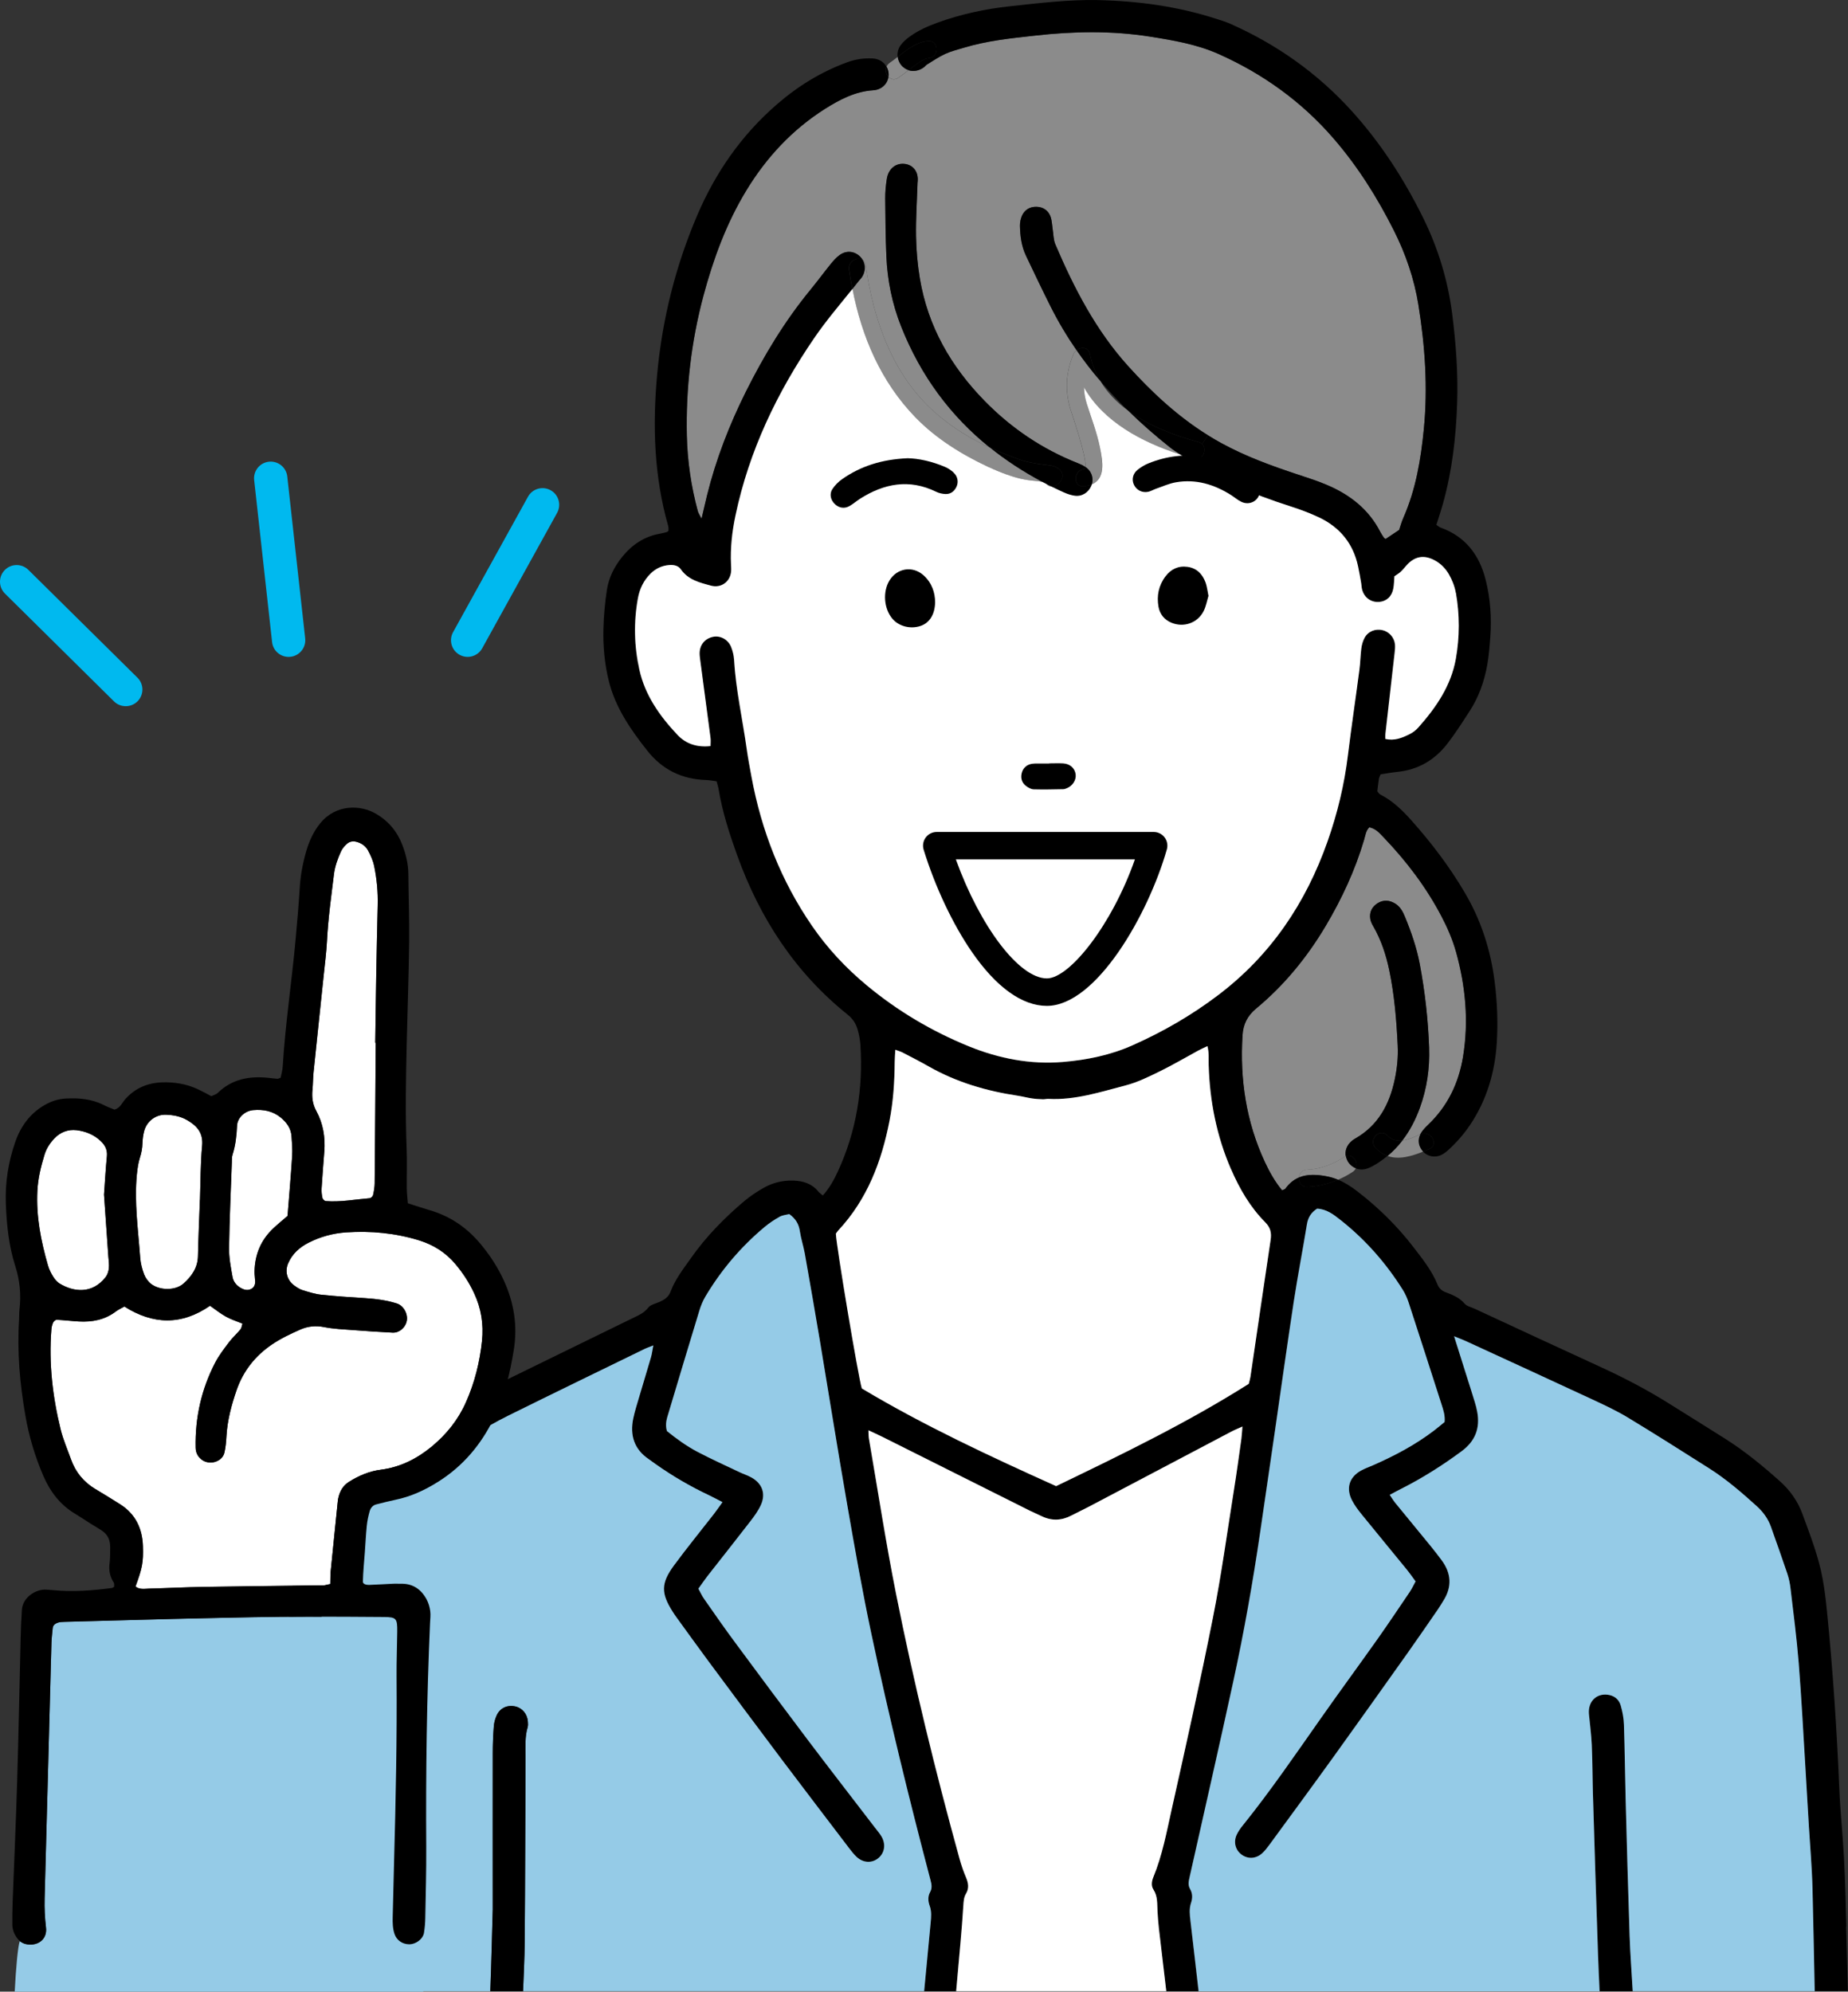 <?xml version="1.0" encoding="UTF-8"?><svg id="_レイヤー_2" xmlns="http://www.w3.org/2000/svg" viewBox="0 0 511.43 551.02"><rect x="0" y="0" width="511.43" height="551.02" fill="#333333" stroke="none"/><defs><style>.cls-1{fill:#00b9ef;}.cls-2{fill:#fff;}.cls-3{fill:#8b8b8b;}.cls-4{fill:#95cbe7;}</style></defs><g id="_レイヤー_2-2"><path class="cls-3" d="m402.96,263.35c2.64,9.51,3.55,19.2,1.94,29.01-1.2,7.28-4.23,13.62-9.61,18.77-.75.71-1.5,1.47-2.03,2.35-.08.12-.14.24-.2.36-1.55.66-3.3,1.5-4.97,1.71,2.09-2.7,3.68-5.77,4.88-9.1,1.92-5.31,2.74-10.83,2.54-16.49-.28-7.82-1.15-15.58-2.6-23.26-.85-4.48-2.34-8.8-4.08-13.02-.6-1.46-1.32-2.84-2.74-3.7-1.58-.97-3.2-1.08-4.8-.11-1.58.97-2.34,2.45-2.08,4.3.1.74.47,1.48.86,2.15,2.17,3.76,3.5,7.84,4.39,12.05,1.44,6.9,2.01,13.91,2.35,20.93.15,3.14-.16,6.26-.81,9.32-1.44,6.89-4.54,12.72-10.9,16.36-.34.19-.68.41-.97.66-1.39,1.16-1.98,2.71-1.69,4.24-.17.06-.33.14-.5.26-3,1.98-6.6,3.37-10.2,3.48-1.41.05-2.18,1.07-2.28,2.17-1.39.59-2.66,1.58-3.76,3.11-.12.16-.42.21-.89.44-1.95-2.37-3.48-5.05-4.79-7.88-5.16-11.12-6.92-22.85-6.16-35.03.18-3.01,1.34-5.37,3.73-7.36,7.8-6.46,14.12-14.19,19.29-22.89,4.48-7.54,8.14-15.43,10.63-23.85.35-1.19.48-2.52,1.45-3.44,1.84.41,2.85,1.64,3.91,2.75,6.34,6.61,11.86,13.87,16.1,21.99,1.62,3.1,3.04,6.38,3.97,9.74Z"/><path class="cls-3" d="m392.55,84.4c1.83,11.36,2.62,22.75,1.5,34.26-.83,8.46-2.22,16.78-5.68,24.62-.47,1.06-.77,2.19-1.16,3.34-1.25.84-2.53,1.68-3.74,2.5-.26-.18-.4-.23-.46-.33-.36-.54-.73-1.07-1.03-1.65-3.19-6.22-8.35-10.23-14.63-12.92-2.62-1.13-5.36-2-8.08-2.9-7.3-2.41-14.5-5.02-21.28-8.73-1.26-.69-2.51-1.42-3.72-2.18-8.34-5.2-15.48-11.84-22.06-19.11-8.93-9.89-14.98-21.57-20.16-33.72-.54-1.26-.5-2.78-.73-4.18-.18-1.15-.2-2.37-.58-3.44-.64-1.75-2.07-2.7-3.91-2.74-1.83-.04-3.3.83-4.04,2.56-.34.81-.53,1.75-.52,2.63.05,2.88.42,5.73,1.68,8.37,2.24,4.69,4.47,9.4,6.81,14.05,2.13,4.24,4.53,8.25,7.17,12.06-.38.29-.69.66-.87,1.1-2.07,5.11-2.39,9.79-.87,15.08.38,1.3,4.59,13.32,4.19,16.15-.63-.43-1.34-.76-2.04-1.04-9.83-3.88-18.4-9.65-25.79-17.19-9.36-9.55-15.76-20.66-17.97-33.95-.65-3.83-.99-7.75-1.05-11.64-.09-4.94.26-9.88.41-14.82.42-2.95-1.2-5.04-3.75-5.23-2.39-.18-4.32,1.43-4.75,4.17-.28,1.79-.46,3.63-.44,5.44.04,5.34.09,10.68.32,16.01.29,6.68,1.63,13.2,4.09,19.4,5.47,13.77,13.77,24.81,24.5,33.45-5.31-2.44-10.18-5.41-14.86-9.45-11.96-10.37-17.36-25.8-19.47-41.07-.1-.7-.43-1.17-.85-1.43-.17-.31-.4-.61-.67-.87-1.6-1.56-3.83-1.79-5.7-.4-.93.67-1.73,1.59-2.46,2.49-1.88,2.33-3.66,4.74-5.56,7.06-7.14,8.7-12.92,18.27-17.94,28.33-4.54,9.12-8.21,18.57-10.67,28.47-.49,1.99-.94,3.99-1.55,6.57-.52-1.04-.89-1.54-1.04-2.11-1.84-6.82-2.87-13.79-3.03-20.83-.29-13.09,1.19-26,4.57-38.67,2.74-10.23,6.36-20.12,11.89-29.21,5.56-9.15,12.71-16.83,21.78-22.58,4.07-2.56,8.33-4.81,13.34-5.14,2.32-.15,3.93-1.74,4.21-3.73.66.7,1.68.99,2.73.27.96-.66,1.88-1.38,2.8-2.08,1.36.44,2.93.17,4.26-.8.31-.23.54-.58.87-.78,1.66-1.01,3.27-2.12,5.03-2.93,1.64-.75,3.44-1.2,5.19-1.72,6.39-1.93,13-2.61,19.6-3.34,10.67-1.2,21.3-1.4,31.94.28,6.45,1.02,12.9,2.13,18.88,4.78,12.29,5.47,23.02,13.16,31.87,23.39,6.7,7.74,12.09,16.31,16.67,25.41,3.3,6.55,5.66,13.43,6.83,20.69Z"/><path d="m510.98,533.04c-.16-6.38-.34-12.77-.67-19.13-.33-6.38-1.03-12.73-1.29-19.1-.69-16.41-1.78-32.77-3.42-49.11-.3-2.98-.65-5.97-1.19-8.91-1.13-6.17-3.42-12-5.57-17.87-1.32-3.63-3.48-6.66-6.37-9.22-4.67-4.16-9.5-8.13-14.79-11.5-5.16-3.29-10.38-6.49-15.56-9.75-6.07-3.83-12.41-7.14-18.92-10.14-11.72-5.37-23.41-10.81-35.1-16.23-.95-.44-2.14-.67-2.76-1.4-1.44-1.68-3.3-2.43-5.25-3.16-.98-.36-1.8-1.01-2.23-2.06-1.57-3.92-4.21-7.18-6.74-10.48-4.47-5.81-9.68-10.91-15.48-15.38-1.66-1.28-3.42-2.42-5.32-3.22-2.73,1.18-5.66,1.88-8.57,1.97-1.65.05-2.41-1.31-2.28-2.58-1.39.59-2.66,1.58-3.76,3.11-.12.16-.42.21-.89.44-1.95-2.37-3.48-5.05-4.79-7.88-5.16-11.12-6.92-22.85-6.16-35.03.18-3.01,1.34-5.37,3.73-7.36,7.8-6.46,14.12-14.19,19.29-22.89,4.48-7.54,8.14-15.43,10.63-23.85.35-1.19.48-2.52,1.45-3.44,1.84.41,2.85,1.64,3.91,2.75,6.34,6.61,11.86,13.87,16.1,21.99,1.62,3.1,3.04,6.38,3.97,9.74,2.64,9.51,3.55,19.2,1.94,29.01-1.2,7.28-4.23,13.62-9.61,18.77-.75.71-1.5,1.47-2.03,2.35-.08.12-.14.24-.2.36.04-.02.07-.03.1-.05,2.78-1.19,5.21,2.91,2.4,4.1-.57.25-1.15.48-1.73.72,1.22,1.31,3.2,1.75,4.91.99.7-.31,1.35-.79,1.93-1.3,2.33-2.1,4.39-4.43,6.16-7.04,4.63-6.9,6.89-14.55,7.41-22.76.36-5.73.11-11.44-.62-17.15-1.12-8.65-3.75-16.75-8.16-24.26-4.23-7.23-9.26-13.85-14.82-20.09-2.54-2.84-5.22-5.46-8.66-7.2-.31-.16-.51-.55-.8-.87.14-1.17.26-2.34.44-3.49.06-.37.28-.71.47-1.21,1.49-.22,3.01-.51,4.55-.67,5.79-.56,10.41-3.27,13.91-7.79,2.23-2.88,4.19-5.97,6.17-9.02,2.52-3.87,4.04-8.17,4.86-12.68.47-2.56.66-5.17.86-7.76.4-5.37.03-10.72-1.28-15.91-1.71-6.81-5.58-11.97-12.46-14.43-.35-.12-.64-.4-1.18-.76.61-1.94,1.27-3.88,1.82-5.85,2.54-9.09,3.61-18.39,3.93-27.79.28-8.23-.32-16.39-1.35-24.55-1.19-9.41-3.9-18.33-8.08-26.79-5.28-10.68-11.69-20.62-19.71-29.48-9.49-10.49-20.79-18.48-33.71-24.2-1.19-.52-2.44-.9-3.68-1.3C326,1.77,314.93.25,303.68.02c-8.09-.16-16.12.85-24.15,1.71-6.88.74-13.62,2.19-20.14,4.56-2.71.99-5.32,2.16-7.66,3.86-.92.67-1.85,1.47-2.51,2.4-.69.98-.94,2.13-.8,3.2,2.56-2,5.26-4.18,8.49-4.38,3.06-.18,3.04,4.57,0,4.75-1.4.09-3.23,1.64-4.4,2.48-.37.27-.73.54-1.1.82,1.36.44,2.93.17,4.26-.8.31-.23.54-.58.87-.78,1.66-1.01,3.27-2.12,5.03-2.93,1.64-.75,3.44-1.2,5.19-1.72,6.39-1.93,13-2.61,19.6-3.34,10.67-1.2,21.3-1.4,31.94.28,6.45,1.02,12.9,2.13,18.88,4.78,12.29,5.47,23.02,13.16,31.87,23.39,6.7,7.74,12.09,16.31,16.67,25.41,3.3,6.55,5.66,13.43,6.83,20.69,1.83,11.36,2.62,22.75,1.5,34.26-.83,8.46-2.22,16.78-5.68,24.62-.47,1.06-.77,2.19-1.16,3.34-1.25.84-2.53,1.68-3.74,2.5-.26-.18-.4-.23-.46-.33-.36-.54-.73-1.07-1.03-1.65-3.19-6.22-8.35-10.23-14.63-12.92-2.62-1.13-5.36-2-8.08-2.9-7.3-2.41-14.5-5.02-21.28-8.73-1.26-.69-2.51-1.42-3.72-2.18l-1.58,2.47c1.5,1.46.21,4.67-2.31,4-1.27-.34-2.56-.72-3.84-1.14.5.33,1.01.66,1.5.99,8.95,6,18.78,10.08,28.99,13.35,2.72.87,5.42,1.87,8,3.09,5.76,2.74,9.45,7.23,10.79,13.53.33,1.53.59,3.07.86,4.61.11.65.11,1.31.29,1.93.65,2.19,2.52,3.49,4.7,3.31,2.03-.16,3.52-1.52,3.91-3.72.21-1.12.21-2.28.3-3.37.66-.46,1.24-.78,1.7-1.22.57-.52,1.06-1.14,1.58-1.73,2.63-3.03,5.62-3,8.71-.96,1.25.83,2.36,2.09,3.12,3.4.88,1.55,1.58,3.33,1.88,5.08,1.06,6.07,1.06,12.2-.02,18.27-1.33,7.44-5.44,13.43-10.35,18.95-.67.76-1.55,1.44-2.46,1.89-2.06,1.03-4.21,1.91-6.69,1.3,0-.62-.04-1,.01-1.37.85-7.5,1.71-15.01,2.56-22.52.08-.77.16-1.57.08-2.33-.21-1.88-1.63-3.43-3.4-3.86-1.99-.48-4.04.3-5.01,2.13-.48.89-.77,1.94-.9,2.95-.26,1.93-.27,3.89-.52,5.83-1.04,7.88-2.21,15.73-3.18,23.62-1,8.18-2.91,16.13-5.64,23.89-6.03,17.13-15.77,31.59-30.39,42.63-7.32,5.53-15.19,10.07-23.54,13.78-6.13,2.74-12.66,4.07-19.29,4.63-8.98.75-17.7-.94-25.98-4.3-10.31-4.19-19.83-9.82-28.41-16.97-5.74-4.78-10.79-10.17-15.03-16.34-8.63-12.54-14.02-26.39-16.79-41.31-.48-2.56-.96-5.12-1.32-7.69-1.15-8.25-3.01-16.4-3.5-24.74-.07-1.15-.37-2.33-.79-3.41-.83-2.12-2.96-3.27-5-2.87-2.19.44-3.65,2.11-3.74,4.38-.02.65.07,1.3.15,1.95.96,7.23,1.93,14.45,2.87,21.68.09.71,0,1.45,0,2.22-3.73.4-6.78-.59-9.14-3.09-4.87-5.17-8.96-10.92-10.54-17.98-1.45-6.55-1.62-13.18-.42-19.81.47-2.62,1.59-4.94,3.51-6.84,1.45-1.42,3.19-2.22,5.23-2.37,1.23-.09,2.43.15,3.15,1.2,2.04,2.93,5.22,3.69,8.37,4.52,2.61.69,5.05-.9,5.49-3.55.12-.76.06-1.57.02-2.34-.21-4.59.3-9.12,1.25-13.58,3.75-17.86,11.5-33.99,21.72-48.95,3.25-4.77,7.01-9.18,10.64-13.68-.35-1.79-.66-3.59-.9-5.4-.32-2.3,2.3-3.59,3.72-2.69-.17-.31-.4-.61-.67-.87-1.6-1.56-3.83-1.79-5.7-.4-.93.67-1.73,1.59-2.46,2.49-1.88,2.33-3.66,4.74-5.56,7.06-7.14,8.7-12.92,18.27-17.94,28.33-4.54,9.12-8.21,18.57-10.67,28.47-.49,1.99-.94,3.99-1.55,6.57-.52-1.04-.89-1.54-1.04-2.11-1.84-6.82-2.87-13.79-3.03-20.83-.29-13.09,1.19-26,4.57-38.67,2.74-10.23,6.36-20.12,11.89-29.21,5.56-9.15,12.71-16.83,21.78-22.58,4.07-2.56,8.33-4.81,13.34-5.14,2.32-.15,3.93-1.74,4.21-3.73-.66-.7-.96-1.84-.54-2.79-.66-1.18-1.89-2.18-3.87-2.28-2.37-.12-4.66.21-6.91,1.03-7.31,2.67-13.8,6.67-19.66,11.78-9.71,8.45-16.85,18.74-21.9,30.53-6.04,14.13-9.71,28.82-11.12,44.13-1.29,14.13-.86,28.1,3.05,41.84.13.47.07.99.09,1.39-.25.19-.33.3-.45.33-.63.16-1.25.34-1.89.45-4.32.75-7.71,3.02-10.43,6.37-2.18,2.67-3.73,5.72-4.26,9.11-.56,3.59-.88,7.24-.98,10.87-.12,4.83.32,9.62,1.48,14.34,1.82,7.42,6.04,13.5,10.67,19.35,4.11,5.21,9.55,7.91,16.21,8.11,1,.03,1.99.24,2.96.36.23.86.45,1.48.55,2.12,1.04,6.33,3.01,12.4,5.17,18.4,6.27,17.38,16.02,32.39,30.56,44.04,1.42,1.13,2.28,2.48,2.75,4.1.4,1.36.67,2.79.77,4.21.79,12.18-1.09,23.89-6.21,35.02-1.08,2.35-2.33,4.63-4.18,6.7-.5-.43-.94-.71-1.25-1.09-1.79-2.2-4.18-2.94-6.91-3.03-2.95-.1-5.72.58-8.25,2.02-1.91,1.09-3.78,2.33-5.45,3.75-5.48,4.65-10.5,9.77-14.64,15.67-2.1,2.97-4.37,5.86-5.66,9.32-.56,1.49-1.71,2.21-3.06,2.81-1.06.47-2.44.74-3.08,1.56-1.21,1.57-2.87,2.2-4.47,2.99-11.92,5.85-23.88,11.64-35.8,17.5-3.39,1.67-6.81,3.31-10,5.31-7.84,4.89-15.59,9.95-23.31,15.02-4.91,3.23-9.29,7.13-13.63,11.09-3.17,2.88-5.42,6.3-6.72,10.36-1.34,4.21-2.74,8.42-3.95,12.67-.6,2.12-1.03,4.32-1.21,6.51-.82,10.13-1.69,20.25-2.22,30.39-.67,12.75-1.21,25.52-1.44,38.28-.24,13.01-.39,26.02-.53,39.03h9.01c0-14.25-.26-28.49.68-42.73.53-8.06.47-16.15.85-24.22.49-10.15,1.15-20.28,1.79-30.43.17-2.85.43-5.72.83-8.55.96-6.89,3.37-13.36,5.86-19.8.67-1.75,1.9-3.09,3.22-4.36,4.14-3.98,8.46-7.75,13.23-10.95,6.27-4.21,12.55-8.41,18.92-12.46,3.29-2.1,6.7-4.05,10.18-5.78,12.48-6.18,25.02-12.26,37.54-18.36.68-.33,1.4-.57,2.53-1.04-.27,1.38-.38,2.38-.66,3.32-1.04,3.62-2.17,7.23-3.23,10.85-.59,2-1.24,3.99-1.66,6.02-.96,4.63.2,8.52,4.27,11.28.65.44,1.26.92,1.91,1.37,4.68,3.31,9.63,6.19,14.83,8.64,1.15.55,2.27,1.17,3.68,1.89-.88,1.21-1.6,2.26-2.37,3.27-3.68,4.73-7.47,9.38-11.03,14.2-3.66,4.95-3.64,7.75-.38,12.85.35.55.71,1.09,1.1,1.62,2.91,4,5.79,8.02,8.74,12,6.75,9.09,13.52,18.19,20.33,27.25,6.18,8.22,12.44,16.39,18.68,24.58.64.83,1.28,1.66,2.03,2.36,1.84,1.72,4.26,1.82,6.03.36,1.76-1.43,2.14-3.85.87-6-.53-.89-1.23-1.68-1.86-2.51-6.18-8.07-12.42-16.08-18.53-24.19-6.75-8.94-13.44-17.93-20.1-26.94-2.95-3.97-5.77-8.05-8.6-12.09-.59-.84-1.01-1.79-1.58-2.82.88-1.23,1.67-2.41,2.55-3.53,3.93-5.03,7.91-10.02,11.81-15.08,1.11-1.43,2.2-2.94,2.95-4.58,1.41-3.13.34-5.95-2.69-7.61-1.02-.56-2.15-.92-3.21-1.42-3.88-1.84-7.79-3.62-11.59-5.6-3.11-1.62-5.96-3.7-8.52-5.78-.61-2,.02-3.61.5-5.22,2.79-9.36,5.6-18.71,8.45-28.04.41-1.36.95-2.72,1.67-3.93,4.37-7.34,9.83-13.78,16.38-19.26,1.29-1.08,2.72-2.03,4.19-2.85.85-.47,1.92-.55,2.65-.74,1.87,1.34,2.67,2.86,2.95,4.79.31,2.05.98,4.05,1.35,6.09,1.43,8.07,2.84,16.16,4.2,24.24,2.54,15.15,4.94,30.33,7.58,45.47,2.07,11.92,4.17,23.86,6.69,35.7,4.85,22.79,10.39,45.43,16.32,67.96.3,1.17.52,2.21-.12,3.37-.66,1.19-.55,2.54-.09,3.8.55,1.53.41,3.07.26,4.63-.6,6.32-1.2,12.63-1.8,18.94h8.86c.41-4.49.8-8.99,1.2-13.49.3-3.36.57-6.74.78-10.11.08-1.18.11-2.32.75-3.38.89-1.46.66-2.94,0-4.47-.7-1.67-1.3-3.4-1.79-5.15-6.69-24.23-12.65-48.64-17.57-73.28-2.85-14.3-5.05-28.72-7.53-43.08-.1-.59-.08-1.2-.12-2.21,1.53.72,2.69,1.23,3.83,1.8,13.62,6.82,27.25,13.64,40.87,20.46,1.06.52,2.14.96,3.19,1.48,2.77,1.36,5.51,1.28,8.25-.15,1.61-.85,3.27-1.62,4.88-2.46,13.13-6.92,26.26-13.85,39.4-20.76.89-.47,1.84-.84,3.09-1.41-.12,1.39-.16,2.4-.3,3.42-.66,4.64-1.28,9.28-2.02,13.91-1.89,11.83-3.51,23.71-5.83,35.45-3.51,17.75-7.47,35.42-11.42,53.07-1.42,6.34-2.6,12.77-5.09,18.82-.46,1.13-.64,2.42.01,3.41,1.24,1.9,1.02,3.98,1.14,6.04.1,1.56.2,3.12.38,4.67.68,5.8,1.36,11.61,2.05,17.41h8.93c-.75-6.48-1.48-12.97-2.25-19.46-.2-1.69-.4-3.34.17-5.02.44-1.27.44-2.6-.27-3.79-.67-1.14-.38-2.24-.12-3.39,4.05-18.04,8.17-36.06,12.09-54.12,2.97-13.61,5.39-27.33,7.41-41.12,1.36-9.27,2.71-18.55,4.06-27.83,1.74-11.99,3.4-23.98,5.23-35.95,1.1-7.21,2.5-14.36,3.67-21.56.32-1.98,1.29-3.32,2.82-4.28,2.64.15,4.51,1.61,6.35,3.05,6.93,5.45,12.68,11.97,17.36,19.43.68,1.09,1.23,2.32,1.62,3.54,3.07,9.4,6.1,18.82,9.13,28.24.47,1.47.98,2.96.81,4.77-.93.75-1.91,1.6-2.94,2.38-5.21,3.97-10.96,7-16.94,9.62-1.07.47-2.18.86-3.21,1.42-3.29,1.81-4.27,4.9-2.52,8.27.71,1.38,1.67,2.65,2.65,3.86,4.09,5.06,8.26,10.07,12.37,15.12.89,1.09,1.7,2.25,2.56,3.43-.61,1.1-1.04,2.04-1.61,2.9-2.92,4.31-5.81,8.65-8.82,12.9-5.27,7.44-10.67,14.79-15.91,22.25-6.96,9.91-13.8,19.91-21.4,29.36-.66.8-1.27,1.66-1.72,2.59-1.01,2.04-.43,4.29,1.29,5.58,1.75,1.29,4.01,1.2,5.73-.37.76-.69,1.41-1.54,2.02-2.38,5.92-8.09,11.87-16.17,17.73-24.31,6.93-9.62,13.79-19.28,20.65-28.94,2.79-3.93,5.51-7.91,8.25-11.88.52-.75.98-1.54,1.46-2.31,2.47-3.87,2.23-7.63-.47-11.27-1.01-1.36-2.04-2.7-3.12-4.01-3.21-3.94-6.46-7.85-9.67-11.79-.53-.65-.97-1.4-1.57-2.26,1.29-.68,2.31-1.23,3.34-1.76,5.82-2.94,11.31-6.43,16.56-10.31,3.78-2.79,5.17-6.38,4.32-10.92-.17-.89-.39-1.78-.66-2.65-.72-2.37-1.48-4.72-2.22-7.08-1.09-3.46-2.18-6.92-3.52-11.16,1.56.64,2.4.94,3.22,1.32,11.7,5.38,23.43,10.75,35.11,16.19,3.31,1.54,6.63,3.09,9.74,4.97,7.57,4.58,15.06,9.33,22.53,14.07,4.74,3.01,8.99,6.68,13.15,10.44,1.78,1.6,3.14,3.47,3.94,5.73,1.52,4.29,3.06,8.58,4.51,12.89.46,1.35.75,2.78.91,4.19.81,6.86,1.71,13.71,2.26,20.59.77,9.6,1.26,19.23,1.85,28.85.34,5.46.65,10.92.97,16.39.34,5.72.85,11.44,1,17.16.23,9.47.42,18.93.61,28.39h9.19c-.14-5.94-.29-11.89-.45-17.83Zm-159.35-189.95c-1.9,12.61-3.72,25.23-5.58,37.85-.1.64-.29,1.25-.47,1.94-17,10.75-35.02,19.47-53.31,28.3-18.27-8.23-36.53-16.71-53.77-27.02-.95-2.94-7.13-39.86-7.18-42.83.19-.27.39-.61.65-.88,8.02-8.58,12-19.07,14.19-30.35,1.05-5.38,1.4-10.84,1.44-16.32,0-1.02.1-2.02.17-3.33.83.31,1.42.47,1.98.75,2.42,1.25,4.86,2.5,7.23,3.85,7.7,4.38,16.01,6.82,24.71,8.12,1.27.19,2.54.54,3.82.73,1.02.16,2.06.21,3.09.25.52.02,1.04-.14,1.56-.11,7.41.39,14.37-1.92,21.38-3.74,3.24-.84,6.34-2.36,9.36-3.85,3.63-1.77,7.11-3.83,10.65-5.75.77-.42,1.57-.77,2.59-1.26.51,1.95.29,3.62.35,5.25.3,9.99,2.19,19.63,6.19,28.83,2.36,5.42,5.28,10.48,9.46,14.69,1.46,1.47,1.78,2.95,1.48,4.9Z"/><path d="m451.01,535.77c-.43-12.75-.77-25.5-1.11-38.26-.18-6.77-.24-13.54-.46-20.3-.06-1.79-.39-3.62-.89-5.35-.5-1.74-1.83-2.8-3.71-3-3.15-.34-5.39,2-5.09,5.36.26,2.84.66,5.68.79,8.53.2,4.55.19,9.11.32,13.67.45,14.83.89,29.66,1.41,44.49.12,3.32.27,6.65.43,9.97h9.19c-.28-5.04-.68-10.06-.85-15.11Z"/><path d="m393.15,313.79c2.78-1.19,5.21,2.91,2.4,4.1-.57.25-1.15.48-1.73.72-.03-.03-.06-.06-.09-.09-1.2-1.35-1.51-3.1-.69-4.69.04-.02.07-.03.1-.05Z"/><path d="m395.5,289.96c.2,5.66-.62,11.18-2.54,16.49-1.21,3.33-2.79,6.4-4.88,9.1-1.47.19-2.9-.09-4.09-1.38-2.08-2.26-5.42,1.11-3.35,3.35,1.04,1.13,2.17,1.86,3.35,2.28-.82.69-1.69,1.33-2.61,1.93-.98.63-2.01,1.24-3.11,1.6-1.06.35-2.14.29-3.07-.08.82-1.74-.83-4.12-2.76-3.38-.28-1.53.3-3.08,1.69-4.24.29-.25.63-.46.97-.66,6.35-3.64,9.45-9.47,10.9-16.36.65-3.06.96-6.17.81-9.32-.33-7.02-.9-14.03-2.35-20.93-.89-4.21-2.22-8.28-4.39-12.05-.39-.66-.76-1.41-.86-2.15-.26-1.85.5-3.33,2.08-4.3,1.6-.97,3.22-.85,4.8.11,1.42.86,2.14,2.23,2.74,3.7,1.74,4.22,3.23,8.53,4.08,13.02,1.45,7.68,2.32,15.44,2.6,23.26Z"/><path class="cls-3" d="m393.74,318.53s.06.06.09.09c-3.29,1.31-6.74,2.31-9.83,1.19,1.54-1.27,2.91-2.7,4.09-4.26,1.67-.21,3.42-1.04,4.97-1.71-.82,1.6-.5,3.34.69,4.69Z"/><path d="m384,314.17c1.19,1.28,2.61,1.57,4.09,1.38-1.18,1.56-2.55,2.98-4.09,4.26-1.18-.42-2.31-1.15-3.35-2.28-2.07-2.24,1.27-5.61,3.35-3.35Z"/><path d="m372.44,319.87c1.94-.74,3.58,1.64,2.76,3.38-.96-.37-1.78-1.08-2.29-2.02-.24-.45-.4-.9-.48-1.36Z"/><path class="cls-3" d="m375.21,323.25c-.17.37-.46.7-.87.98-1.25.83-2.61,1.56-4.03,2.16-.97-.4-1.97-.71-3.01-.92-2.77-.55-5.47-.69-7.84.3.1-1.09.87-2.12,2.28-2.17,3.6-.1,7.2-1.5,10.2-3.48.17-.11.33-.2.5-.26.08.46.24.91.48,1.36.51.94,1.33,1.65,2.29,2.02Z"/><path d="m370.31,326.39c-2.73,1.18-5.66,1.88-8.57,1.97-1.65.05-2.41-1.31-2.28-2.58,2.37-1,5.06-.85,7.84-.3,1.05.21,2.04.52,3.01.92Z"/><path d="m334.27,120.4l-1.58,2.47c-.26-.26-.6-.47-1.04-.58-6.61-1.79-13.78-4.49-19.5-8.7-2.69-2.63-5.26-5.37-7.69-8.24-1.32-2.2-2.29-4.65-2.82-7.37-.38-1.98-2.43-2.06-3.71-1.1-2.64-3.81-5.04-7.82-7.17-12.06-2.34-4.65-4.57-9.36-6.81-14.05-1.26-2.64-1.63-5.49-1.68-8.37,0-.88.18-1.82.52-2.63.74-1.73,2.2-2.59,4.04-2.56,1.84.04,3.28.99,3.91,2.74.38,1.07.4,2.29.58,3.44.23,1.4.19,2.92.73,4.18,5.18,12.15,11.23,23.83,20.16,33.72,6.57,7.28,13.72,13.92,22.06,19.11Z"/><path d="m332.7,122.87c1.5,1.46.21,4.67-2.31,4-1.27-.34-2.56-.72-3.84-1.14-1.03-.66-2.05-1.34-3.01-2.1-3.99-3.18-7.8-6.51-11.39-10.04,5.72,4.21,12.89,6.92,19.5,8.7.45.11.79.32,1.04.58Z"/><path class="cls-3" d="m323.54,123.63c.96.76,1.99,1.43,3.01,2.1-10.47-3.33-21.23-9.06-26.57-18.56.03,1.5.27,3.02.79,4.63,1.28,3.98,2.76,7.86,3.61,11.95.85,4.12,1.55,8.65-2.22,10.27.51-1.62,0-3.45-1.42-4.56-.11-.09-.23-.17-.35-.25.4-2.83-3.81-14.85-4.19-16.15-1.52-5.29-1.2-9.97.87-15.08.18-.45.49-.82.87-1.1,2.03,2.95,4.21,5.77,6.53,8.47,1.92,3.25,4.59,5.97,7.69,8.24,3.59,3.53,7.4,6.86,11.39,10.04Z"/><path d="m300.73,129.45c1.42,1.11,1.94,2.94,1.42,4.56-.6.26-1.32.45-2.16.54-3.04.35-3.01-4.41,0-4.75.22-.03.34-.24.39-.6.12.08.24.16.35.25Z"/><path d="m302.15,134.01c-.04.11-.08.24-.12.35-.78,1.91-2.65,3.1-4.66,2.79-1.02-.15-2.03-.49-2.97-.91-1.16-.52-2.3-1.06-3.43-1.62.43.03.88-.09,1.35-.39.84-.55,1.26-1.02,1.62-1.96.29-.77-.05-1.77-.61-2.31-1.05-1.03-2.48-1.19-3.88-1.35-2.83-.33-5.34-.74-8.03-1.73-2.61-.96-5.12-1.97-7.53-3.09-10.73-8.64-19.03-19.67-24.5-33.45-2.46-6.2-3.81-12.72-4.09-19.4-.23-5.33-.28-10.67-.32-16.01-.02-1.81.16-3.65.44-5.44.43-2.74,2.36-4.35,4.75-4.17,2.56.19,4.17,2.28,3.75,5.23-.15,4.94-.49,9.88-.41,14.82.07,3.89.41,7.81,1.05,11.64,2.21,13.29,8.62,24.41,17.97,33.95,7.39,7.54,15.96,13.32,25.79,17.19.7.28,1.42.61,2.04,1.04-.05.36-.17.57-.39.6-3.01.34-3.04,5.1,0,4.75.85-.1,1.57-.28,2.16-.54Z"/><path d="m301.64,97.98c.53,2.73,1.5,5.17,2.82,7.37-2.32-2.71-4.49-5.53-6.53-8.47,1.27-.96,3.33-.87,3.71,1.1Z"/><path d="m293.34,129.97c.56.54.9,1.54.61,2.31-.36.94-.79,1.41-1.62,1.96-.47.3-.92.42-1.35.39-.48-.23-.94-.47-1.41-.71-.13-.13-.24-.28-.33-.43-.26-.04-.53-.1-.8-.15-5.24-2.78-10.1-5.95-14.53-9.53,2.41,1.12,4.92,2.13,7.53,3.09,2.69.99,5.2,1.4,8.03,1.73,1.4.16,2.83.32,3.88,1.35Z"/><path class="cls-3" d="m289.57,133.91c.47.25.93.48,1.41.71-.55-.03-1.04-.3-1.41-.71Z"/><path d="m289.23,133.48c.09.15.2.29.33.43-.38-.19-.75-.39-1.13-.58.27.06.54.11.8.15Z"/><path class="cls-3" d="m288.44,133.33c-.39-.09-.76-.16-.98-.18-1.23-.12-2.48-.23-3.7-.44-3.24-.54-7.29-2.15-10.3-3.54-7.31-3.42-14.45-7.84-20.11-13.68-9.56-9.84-14.89-22.31-17.44-35.55.62-.77,1.23-1.55,1.85-2.33.25-.31.54-.58.76-.9,1.02-1.5,1.06-3.41.21-4.85.43.26.75.72.85,1.43,2.11,15.27,7.5,30.69,19.47,41.07,4.67,4.05,9.55,7.01,14.86,9.45,4.44,3.58,9.29,6.74,14.53,9.53Z"/><path d="m256.92,11.37c3.06-.18,3.04,4.57,0,4.75-1.4.09-3.23,1.64-4.4,2.48-.37.27-.73.54-1.1.82-.54-.16-1.05-.45-1.51-.85-.84-.73-1.35-1.75-1.48-2.82,2.56-2,5.26-4.18,8.49-4.38Z"/><path class="cls-4" d="m442.25,540.91c-.51-14.83-.96-29.66-1.41-44.49-.13-4.56-.12-9.12-.32-13.67-.12-2.85-.53-5.69-.79-8.53-.29-3.35,1.94-5.7,5.09-5.36,1.88.2,3.21,1.26,3.71,3,.5,1.73.84,3.55.89,5.35.23,6.77.28,13.54.46,20.3.34,12.76.68,25.51,1.11,38.26.17,5.04.58,10.07.85,15.11h50.38c-.19-9.46-.38-18.92-.61-28.39-.14-5.72-.65-11.44-1-17.16-.32-5.46-.63-10.92-.97-16.39-.59-9.62-1.08-19.25-1.85-28.85-.55-6.88-1.45-13.73-2.26-20.59-.16-1.41-.46-2.84-.91-4.19-1.45-4.31-2.99-8.6-4.51-12.89-.8-2.26-2.17-4.12-3.94-5.73-4.16-3.76-8.41-7.43-13.15-10.44-7.48-4.74-14.96-9.49-22.53-14.07-3.11-1.88-6.43-3.43-9.74-4.97-11.68-5.43-23.41-10.81-35.11-16.19-.82-.38-1.66-.68-3.22-1.32,1.34,4.25,2.42,7.71,3.52,11.16.74,2.36,1.5,4.71,2.22,7.08.27.86.49,1.76.66,2.65.85,4.53-.54,8.12-4.32,10.92-5.25,3.88-10.73,7.36-16.56,10.31-1.04.52-2.05,1.07-3.34,1.76.6.86,1.04,1.61,1.57,2.26,3.21,3.94,6.46,7.85,9.67,11.79,1.07,1.31,2.11,2.65,3.12,4.01,2.7,3.64,2.94,7.4.47,11.27-.48.77-.94,1.56-1.46,2.31-2.74,3.96-5.45,7.94-8.25,11.88-6.86,9.66-13.73,19.32-20.65,28.94-5.86,8.14-11.81,16.22-17.73,24.31-.62.84-1.26,1.68-2.02,2.38-1.72,1.57-3.98,1.66-5.73.37-1.72-1.28-2.3-3.53-1.29-5.58.45-.93,1.06-1.8,1.72-2.59,7.6-9.45,14.44-19.46,21.4-29.36,5.24-7.46,10.64-14.81,15.91-22.25,3-4.26,5.9-8.59,8.82-12.9.57-.85,1.01-1.79,1.61-2.9-.86-1.18-1.67-2.34-2.56-3.43-4.11-5.05-8.28-10.06-12.37-15.12-.98-1.21-1.94-2.48-2.65-3.86-1.75-3.37-.77-6.47,2.52-8.27,1.03-.56,2.14-.96,3.21-1.42,5.98-2.62,11.73-5.65,16.94-9.62,1.03-.78,2-1.62,2.94-2.38.17-1.81-.34-3.3-.81-4.77-3.03-9.42-6.06-18.84-9.13-28.24-.4-1.23-.94-2.45-1.62-3.54-4.67-7.46-10.43-13.98-17.36-19.43-1.83-1.44-3.7-2.9-6.35-3.05-1.53.97-2.5,2.31-2.82,4.28-1.17,7.19-2.57,14.34-3.67,21.56-1.82,11.97-3.49,23.96-5.23,35.95-1.35,9.27-2.7,18.55-4.06,27.83-2.02,13.79-4.45,27.51-7.41,41.12-3.92,18.06-8.05,36.08-12.09,54.12-.26,1.15-.55,2.25.12,3.39.7,1.19.7,2.52.27,3.79-.57,1.67-.37,3.33-.17,5.02.77,6.48,1.5,12.97,2.25,19.46h110.97c-.16-3.32-.31-6.64-.43-9.97Z"/><path class="cls-4" d="m136.37,528.39c0-16.04-.02-29.71,0-43.38,0-2.47.1-4.95.29-7.41.08-1.02.36-2.06.78-2.99.94-2.08,2.96-2.99,5.17-2.5,1.92.42,3.33,2.1,3.48,4.19.04.52.08,1.07-.06,1.56-.81,2.68-.57,5.42-.58,8.14-.09,17.06-.1,34.11-.24,51.17-.04,4.57-.27,9.14-.45,13.71h111c.6-6.31,1.19-12.63,1.8-18.94.15-1.56.29-3.1-.26-4.63-.46-1.26-.56-2.61.09-3.8.65-1.16.43-2.2.12-3.37-5.93-22.53-11.48-45.17-16.32-67.96-2.52-11.84-4.62-23.78-6.69-35.7-2.64-15.13-5.04-30.31-7.58-45.47-1.36-8.09-2.76-16.17-4.2-24.24-.37-2.04-1.04-4.04-1.35-6.09-.28-1.93-1.08-3.45-2.95-4.79-.73.19-1.81.28-2.65.74-1.47.82-2.9,1.77-4.19,2.85-6.55,5.48-12.01,11.91-16.38,19.26-.72,1.22-1.26,2.57-1.67,3.93-2.85,9.34-5.65,18.69-8.45,28.04-.48,1.61-1.11,3.21-.5,5.22,2.57,2.08,5.42,4.15,8.52,5.78,3.8,1.99,7.71,3.76,11.59,5.6,1.06.5,2.19.86,3.21,1.42,3.03,1.66,4.09,4.48,2.69,7.61-.74,1.63-1.83,3.14-2.95,4.58-3.89,5.05-7.88,10.05-11.81,15.08-.87,1.12-1.66,2.3-2.55,3.53.57,1.04.99,1.99,1.58,2.82,2.83,4.05,5.65,8.12,8.6,12.09,6.66,9.01,13.35,18,20.1,26.94,6.12,8.1,12.35,16.12,18.53,24.19.63.83,1.33,1.62,1.86,2.51,1.26,2.15.88,4.56-.87,6-1.78,1.46-4.19,1.36-6.03-.36-.75-.7-1.4-1.54-2.03-2.36-6.23-8.19-12.49-16.36-18.68-24.58-6.81-9.05-13.58-18.15-20.33-27.25-2.95-3.98-5.83-8-8.74-12-.39-.53-.75-1.07-1.1-1.62-3.26-5.1-3.28-7.9.38-12.85,3.56-4.83,7.35-9.47,11.03-14.2.78-1.01,1.49-2.06,2.37-3.27-1.41-.72-2.53-1.34-3.68-1.89-5.2-2.45-10.15-5.33-14.83-8.64-.65-.45-1.26-.93-1.91-1.37-4.07-2.75-5.23-6.65-4.27-11.28.43-2.03,1.07-4.02,1.66-6.02,1.06-3.62,2.18-7.23,3.23-10.85.28-.95.39-1.95.66-3.32-1.13.47-1.84.7-2.53,1.04-12.52,6.11-25.06,12.18-37.54,18.36-3.49,1.73-6.9,3.68-10.18,5.78-6.37,4.06-12.65,8.25-18.92,12.46-4.78,3.2-9.09,6.97-13.23,10.95-1.32,1.27-2.56,2.61-3.22,4.36-2.49,6.44-4.9,12.91-5.86,19.8-.4,2.83-.66,5.7-.83,8.55-.64,10.15-1.29,20.28-1.79,30.43-.38,8.07-.32,16.16-.85,24.22-.93,14.24-.68,28.49-.68,42.73h50.5c.31-8.29.49-16.55.67-22.49Z"/><path class="cls-2" d="m402.89,164.01c-.3-1.76-1-3.53-1.88-5.08-.75-1.31-1.86-2.57-3.12-3.4-3.09-2.04-6.08-2.07-8.71.96-.51.59-1.01,1.21-1.58,1.73-.47.44-1.05.76-1.7,1.22-.09,1.09-.09,2.25-.3,3.37-.39,2.2-1.88,3.56-3.91,3.72-2.18.18-4.06-1.11-4.7-3.31-.18-.62-.18-1.28-.29-1.93-.27-1.54-.52-3.08-.86-4.61-1.34-6.3-5.03-10.79-10.79-13.53-2.58-1.22-5.28-2.21-8-3.09-10.21-3.27-20.05-7.34-28.99-13.35-.49-.33-1-.66-1.5-.99-10.47-3.33-21.23-9.06-26.57-18.56.03,1.5.27,3.02.79,4.63,1.28,3.98,2.76,7.86,3.61,11.95.85,4.12,1.55,8.65-2.22,10.27-.04.11-.08.24-.12.35-.78,1.91-2.65,3.1-4.66,2.79-1.02-.15-2.03-.49-2.97-.91-1.16-.52-2.3-1.06-3.43-1.62-.55-.03-1.04-.3-1.41-.71-.38-.19-.75-.39-1.13-.58-.39-.09-.76-.16-.98-.18-1.23-.12-2.48-.23-3.7-.44-3.24-.54-7.29-2.15-10.3-3.54-7.31-3.42-14.45-7.84-20.11-13.68-9.56-9.84-14.89-22.31-17.44-35.55-3.63,4.5-7.39,8.91-10.64,13.68-10.22,14.96-17.96,31.09-21.72,48.95-.95,4.46-1.46,9-1.25,13.58.04.77.1,1.58-.02,2.34-.44,2.65-2.88,4.25-5.49,3.55-3.14-.84-6.33-1.6-8.37-4.52-.72-1.04-1.93-1.28-3.15-1.2-2.03.14-3.77.94-5.23,2.37-1.92,1.9-3.03,4.22-3.51,6.84-1.2,6.63-1.04,13.26.42,19.81,1.58,7.07,5.66,12.82,10.54,17.98,2.36,2.5,5.41,3.49,9.14,3.09,0-.77.09-1.51,0-2.22-.94-7.23-1.91-14.45-2.87-21.68-.09-.65-.17-1.3-.15-1.95.09-2.27,1.55-3.94,3.74-4.38,2.03-.4,4.17.75,5,2.87.42,1.08.72,2.26.79,3.41.48,8.34,2.35,16.49,3.5,24.74.36,2.57.85,5.14,1.32,7.69,2.76,14.92,8.16,28.77,16.79,41.31,4.24,6.17,9.29,11.56,15.03,16.34,8.58,7.14,18.1,12.78,28.41,16.97,8.28,3.36,17,5.05,25.98,4.3,6.63-.56,13.17-1.89,19.29-4.63,8.35-3.71,16.22-8.25,23.54-13.78,14.62-11.04,24.36-25.5,30.39-42.63,2.74-7.76,4.65-15.71,5.64-23.89.97-7.89,2.15-15.74,3.18-23.62.26-1.94.27-3.9.52-5.83.13-1.02.42-2.06.9-2.95.97-1.82,3.02-2.61,5.01-2.13,1.77.43,3.19,1.98,3.4,3.86.09.76,0,1.56-.08,2.33-.85,7.5-1.71,15.01-2.56,22.52-.05.37-.01.75-.01,1.37,2.48.61,4.63-.28,6.69-1.3.91-.45,1.79-1.13,2.46-1.89,4.9-5.52,9.02-11.51,10.35-18.95,1.08-6.07,1.08-12.2.02-18.27Z"/><path class="cls-2" d="m340.69,323.5c-4-9.21-5.89-18.84-6.19-28.83-.06-1.63.16-3.31-.35-5.25-1.03.49-1.82.85-2.59,1.26-3.54,1.92-7.02,3.98-10.65,5.75-3.02,1.48-6.12,3.01-9.36,3.85-7.01,1.82-13.97,4.13-21.38,3.74-.51-.03-1.04.13-1.56.11-1.03-.04-2.07-.09-3.09-.25-1.28-.19-2.55-.54-3.82-.73-8.7-1.3-17.01-3.74-24.71-8.12-2.37-1.35-4.81-2.59-7.23-3.85-.55-.28-1.15-.44-1.98-.75-.07,1.31-.16,2.32-.17,3.33-.05,5.48-.39,10.94-1.44,16.32-2.19,11.29-6.18,21.77-14.19,30.35-.26.27-.46.62-.65.88.05,2.97,6.23,39.9,7.18,42.83,17.24,10.31,35.5,18.79,53.77,27.02,18.29-8.82,36.31-17.55,53.31-28.3.17-.69.37-1.3.47-1.94,1.86-12.62,3.69-25.24,5.58-37.85.3-1.96-.02-3.43-1.48-4.9-4.18-4.21-7.11-9.26-9.46-14.69Z"/><path class="cls-2" d="m320.72,533.46c-.18-1.55-.28-3.12-.38-4.67-.12-2.06.1-4.14-1.14-6.04-.65-.99-.48-2.28-.01-3.41,2.49-6.05,3.68-12.48,5.09-18.82,3.95-17.65,7.9-35.32,11.42-53.07,2.33-11.74,3.94-23.63,5.83-35.45.74-4.63,1.37-9.27,2.02-13.91.14-1.02.18-2.03.3-3.42-1.24.56-2.19.93-3.09,1.41-13.14,6.91-26.27,13.84-39.4,20.76-1.62.85-3.27,1.62-4.88,2.46-2.74,1.43-5.47,1.51-8.25.15-1.05-.52-2.14-.96-3.19-1.48-13.62-6.82-27.25-13.64-40.87-20.46-1.14-.57-2.3-1.08-3.83-1.8.05,1.02.02,1.62.12,2.21,2.48,14.36,4.68,28.78,7.53,43.08,4.91,24.64,10.88,49.06,17.57,73.28.48,1.75,1.08,3.48,1.79,5.15.66,1.54.88,3.01,0,4.47-.64,1.06-.67,2.2-.75,3.38-.21,3.37-.48,6.74-.78,10.11-.4,4.5-.8,9-1.2,13.49h58.15c-.69-5.81-1.37-11.61-2.05-17.41Z"/><path class="cls-3" d="m249.91,18.57c.46.4.97.68,1.51.85-.92.7-1.84,1.42-2.8,2.08-1.04.72-2.07.44-2.73-.27.02-.18.04-.37.04-.56,0-.7-.17-1.5-.58-2.23.16-.39.45-.75.87-1.05.73-.5,1.46-1.06,2.2-1.64.13,1.07.65,2.09,1.48,2.82Z"/><path d="m245.35,18.44c.41.73.59,1.53.58,2.23,0,.19-.02.38-.04.56-.66-.7-.96-1.84-.54-2.79Z"/><path d="m238.72,71.86c.85,1.44.81,3.35-.21,4.85-.22.32-.51.59-.76.9-.62.78-1.24,1.56-1.85,2.33-.35-1.79-.66-3.59-.9-5.4-.32-2.3,2.3-3.59,3.72-2.69Z"/><path d="m145.21,537.17c.14-17.05.15-34.1.24-51.17,0-2.72-.23-5.46.58-8.14.14-.49.09-1.04.06-1.56-.15-2.09-1.56-3.77-3.48-4.19-2.2-.49-4.23.42-5.17,2.5-.42.93-.7,1.98-.78,2.99-.19,2.46-.29,4.94-.29,7.41-.03,13.67,0,27.34,0,43.38-.18,5.93-.36,14.2-.67,22.49h9.06c.18-4.57.42-9.14.45-13.71Z"/><path d="m346.37,132.01c1.72,1.14,2.31,2.38,2.27,3.86-.05,2.53-2.67,4.11-5.07,2.98-1.05-.49-1.94-1.3-2.93-1.92-4.67-2.94-9.71-4.45-15.23-3.49-1.89.33-3.69,1.16-5.52,1.79-.73.26-1.42.69-2.16.84-1.66.33-3.2-.48-3.9-1.92-.69-1.43-.36-3.1,1.03-4.2.91-.71,1.94-1.34,3.01-1.77,10.2-4.08,19.64-2.08,28.5,3.83Z"/><path d="m333.64,161.16c.39,1.08.5,2.26.8,3.69-.39,1.28-.65,2.84-1.33,4.2-1.66,3.33-5.56,4.66-8.97,3.21-1.93-.82-3.14-2.32-3.52-4.35-.55-3.06.03-5.94,1.93-8.45,1.51-2,3.54-2.98,6.09-2.63,2.59.36,4.14,2.02,5,4.34Z"/><path d="m297.69,214.31c.16,1.48-.81,3.05-2.33,3.71-.35.16-.74.31-1.11.32-2.73.05-5.45.12-8.18.04-.71-.02-1.49-.46-2.09-.91-1.12-.84-1.55-2.05-1.25-3.45.3-1.47,1.41-2.52,2.94-2.71.77-.11,1.56-.06,2.34-.07.78,0,1.56,0,2.34,0v-.04c1.3,0,2.6-.07,3.9.01,1.92.12,3.25,1.37,3.44,3.09Z"/><path d="m263.87,130.73c1.15,1,1.46,2.59.85,3.91-.59,1.28-1.62,2.09-3.05,2.04-.87-.03-1.81-.24-2.6-.63-7.43-3.63-14.39-2.3-21.08,1.95-.98.63-1.87,1.42-2.88,2-1.39.79-2.85.56-3.98-.46-1.24-1.11-1.68-2.84-.76-4.24.69-1.04,1.65-2.01,2.69-2.74,5.15-3.59,10.91-5.46,18.13-5.78,3,.05,6.79.87,10.41,2.43.83.36,1.6.89,2.28,1.49Z"/><path d="m255.51,159.1c2.39,2.1,3.29,4.88,3.28,7.6-.09,3.37-1.58,5.64-4.01,6.47-2.79.95-6.03.13-7.81-1.99-2.36-2.78-2.72-7.45-.82-10.57,2.08-3.42,6.35-4.14,9.36-1.51Z"/><path d="m289.72,278.29h0c-6.83,0-13.99-5.14-20.72-14.87-5.32-7.7-10.2-18.03-13.38-28.33-.36-1.15-.14-2.41.57-3.38.72-.97,1.85-1.54,3.06-1.54h60.02c1.19,0,2.32.56,3.03,1.51.72.95.95,2.19.62,3.33-5.18,18.14-19.6,43.28-33.2,43.28Zm-25.19-40.52c6.69,18.55,17.5,32.92,25.19,32.92,6.26,0,18-14.74,24.36-32.92h-49.55Z"/><path class="cls-2" d="m29.98,347.54c.08,1.13.27,2.27.15,3.37-.09.85-.4,1.79-.92,2.45-3.68,4.7-8.8,4.12-12.7,1.76-.74-.44-1.35-1.21-1.82-1.96-.59-.95-1.1-1.98-1.41-3.05-1.94-6.74-3.29-13.55-2.93-20.64.17-3.43.97-6.69,1.95-9.92.52-1.75,1.5-3.27,2.76-4.6,1.67-1.75,3.81-2.54,6.13-2.27,2.47.29,4.81,1.23,6.67,2.99,1.19,1.12,1.9,2.43,1.73,4.19-.33,3.37-.52,6.75-.8,10.64.37,5.34.79,11.19,1.19,17.03Z"/><path class="cls-2" d="m51.8,309.89c2.68,1.56,4.48,3.51,4.14,7.08-.47,4.96-.43,9.96-.6,14.95,0,0-.02,0-.02,0-.19,5.2-.42,10.41-.54,15.62-.07,3.23-1.78,5.59-4,7.57-2.2,1.96-6.5,1.96-8.93.12-.85-.65-1.58-1.67-1.97-2.68-.56-1.47-.97-3.06-1.08-4.62-.56-7.68-1.67-15.33-.92-23.05.15-1.56.37-3.15.85-4.64.43-1.32.65-2.6.69-3.97.04-1.12.18-2.26.47-3.34.73-2.76,3.23-4.63,6.04-4.53,2.04.07,4.07.45,5.86,1.5Z"/><path class="cls-2" d="m80.67,314.36c.13,1.8.29,3.62.18,5.41-.35,5.42-.82,10.82-1.28,16.63-1.46,1.26-2.69,2.26-3.84,3.34-3.51,3.25-5.22,7.31-5.3,12.08-.01.9.15,1.8.18,2.7.04,1.07-.44,1.8-1.25,2.15-.93.41-1.77.16-2.58-.26-1.27-.66-2.19-1.77-2.43-3.11-.48-2.66-1.01-5.38-.96-8.06.11-7.92.48-15.83.77-23.75.02-.68,0-1.39.2-2.03.82-2.61,1.12-5.27,1.24-8,.1-2.31,2.25-4.15,4.49-4.34,2.81-.24,5.4.24,7.64,2.09,1.64,1.36,2.79,2.98,2.95,5.15Z"/><path class="cls-2" d="m103.7,327.28c-.01,1.12-.2,2.25-.45,3.34-.08.35-.58.85-.93.88-4.05.33-8.09,1.11-12.17.79-.34-.03-.84-.53-.91-.88-.19-.86-.29-1.78-.23-2.66.21-3.4.49-6.79.75-10.18.3-3.93-.32-7.72-2.21-11.18-1.04-1.91-1.28-3.81-1.07-5.89.15-1.58.13-3.17.29-4.75.92-9.02,1.89-18.04,2.83-27.06.33-3.15.74-6.31.9-9.47.31-6.13,1.17-12.19,1.91-18.26.28-2.31,1.05-4.41,1.99-6.46.37-.79,1.01-1.51,1.67-2.09.69-.6,1.6-.77,2.55-.52,1.39.36,2.54,1.15,3.2,2.35.75,1.37,1.42,2.86,1.73,4.38.74,3.55,1.07,7.17.98,10.81-.15,6.35-.29,12.7-.4,19.05-.12,6.34-.18,12.69-.28,19.04.04,0,.09,0,.13,0-.09,12.93-.17,25.85-.29,38.77Z"/><path class="cls-2" d="m131.19,357.74c1.99,4.22,2.68,8.6,2.21,13.23-.62,5.9-2.04,11.58-4.45,17.01-2.16,4.88-5.41,8.9-9.48,12.26-4.08,3.37-8.74,5.71-14.05,6.38-3.23.42-6.07,1.64-8.79,3.33-1.67,1.04-2.53,2.54-2.96,4.35-.16.66-.21,1.35-.28,2.02-.62,6.09-1.25,12.17-1.85,18.26-.11,1.12-.09,2.26-.14,3.64-.91.21-1.34.39-1.78.39-11.11.15-22.21.24-33.32.43-4.98.08-9.96.35-14.95.47-1.29.04-2.68.35-3.84-.57,1.85-5.04,2.2-6.67,2.05-11.22-.17-4.82-2.04-8.78-6.19-11.46-2.28-1.47-4.62-2.86-6.94-4.27-3.23-1.95-5.5-4.66-6.77-8.23-.99-2.77-2.19-5.49-2.88-8.33-2.23-9.07-3.29-18.28-2.55-27.63.05-.66.21-1.34.49-1.93.16-.34.66-.75,1-.74,2.03.1,4.06.35,6.09.47,3.72.21,7.21-.45,10.26-2.77.71-.53,1.54-.89,2.36-1.36,7.93,5.02,15.77,5.26,23.7-.21,1.47,1.02,2.87,2.15,4.42,3.01,1.36.76,2.89,1.24,4.55,1.92-.17.52-.21,1.19-.56,1.61-1,1.23-2.22,2.29-3.17,3.55-1.35,1.8-2.76,3.62-3.8,5.61-3.83,7.38-5.6,15.26-5.42,23.58.03,1.44.65,2.6,1.87,3.43,2.17,1.46,5.54.38,6.1-2.09.35-1.53.48-3.13.57-4.71.27-4.34,1.38-8.46,2.79-12.56,1.85-5.36,5.21-9.54,9.82-12.67,2.42-1.64,5.12-2.91,7.8-4.1,2.08-.92,4.28-1.15,6.64-.68,2.65.52,5.39.63,8.1.83,3.62.28,7.23.52,10.85.7,1.82.08,3.5-1.38,3.88-3.17.42-1.96-.86-4.32-2.76-4.91-2.82-.88-5.73-1.27-8.69-1.46-4.07-.26-8.14-.52-12.2-.95-1.77-.19-3.53-.75-5.25-1.29-.83-.26-1.61-.81-2.33-1.34-1.93-1.44-2.52-3.9-1.58-6.07,1.14-2.63,3.14-4.41,5.62-5.68,3.27-1.67,6.77-2.62,10.42-2.87,6.84-.46,13.6.18,20.17,2.2,3.98,1.23,7.39,3.36,10.1,6.6,2.05,2.45,3.77,5.07,5.12,7.97Z"/><path class="cls-4" d="m117.25,535.13c-.45,1.5-2.22,2.76-3.89,2.8-.05,0-.09,0-.14,0-1.9-.02-3.46-1.17-4.03-2.84-.53-1.54-.55-3.12-.51-4.7.12-4.99.24-9.98.37-14.97.47-17.23.84-34.46.7-51.7-.04-4.08.13-8.16.18-12.24.05-3.71-.24-4.07-3.64-4.1-7.02-.07-14.06-.1-21.09-.09-4.99,0-9.98.06-14.96.14-5.9.1-11.79.25-17.69.37-1.58.04-3.17.07-4.75.11-9.98.26-19.95.52-29.92.8-.68.02-1.4.03-2.01.28-.6.24-1.21.66-1.28,1.44-.12,1.35-.31,2.7-.35,4.05-.64,23.58-1.26,47.16-1.89,70.73-.08,2.72.06,5.43.38,8.13.31,2.7-1.49,4.57-4.08,4.67-.36.01-.73,0-1.11-.06-.81-.11-1.48-.43-2.06-.91-.55,1.45-1.08,7.7-1.41,13.98h113.07c.34-6.24.16-12.07.09-15.89Z"/><path d="m15.87,448.98c.61-.24,1.32-.26,2.01-.28,9.97-.28,19.94-.54,29.92-.8,1.58-.04,3.17-.07,4.75-.11,5.9-.12,11.79-.27,17.69-.37,4.99-.08,9.97-.14,14.96-.14,7.03,0,14.06.03,21.09.09,3.39.03,3.69.39,3.64,4.1-.04,4.08-.21,8.16-.18,12.24.14,17.24-.23,34.47-.7,51.7-.13,4.99-.25,9.98-.37,14.97-.04,1.59-.01,3.16.51,4.7.57,1.68,2.13,2.82,4.03,2.84.05,0,.09,0,.14,0,1.66-.04,3.44-1.3,3.89-2.8.04-.11.06-.23.08-.34.21-1.34.34-2.7.36-4.06.12-6.58.31-13.15.27-19.73-.13-20.64.14-41.27,1.05-61.9.05-1.13.2-2.28.05-3.4-.15-1.09-.48-2.23-1-3.19-1.51-2.81-3.83-4.42-7.14-4.33-.68.02-1.36-.05-2.04-.01-2.26.1-4.53.26-6.79.33-.67.02-1.66-.21-1.66-.87.05-2.7.33-5.39.53-8.08.18-2.49.3-4.98.55-7.46.14-1.35.43-2.69.8-4,.25-.87.84-1.62,1.8-1.86,1.75-.45,3.52-.9,5.29-1.27,4.28-.88,8.16-2.67,11.83-4.98,6.91-4.34,11.95-10.33,15.48-17.64,2.89-5.98,4.43-12.37,5.48-18.86,1.08-6.66.06-13.08-2.77-19.23-1.72-3.74-3.94-7.13-6.59-10.27-3.77-4.45-8.37-7.56-14.01-9.18-1.95-.57-3.87-1.23-5.95-1.89-.1-1.42-.28-2.77-.29-4.11-.04-3.63.11-7.26-.04-10.88-.39-9.76-.21-19.5.02-29.25.21-9.3.56-18.59.67-27.89.08-6.35-.17-12.7-.22-19.05-.03-2.77-.7-5.41-1.66-7.94-1.41-3.71-3.85-6.63-7.32-8.65-4.18-2.45-10.99-2.75-15.38,2.61-1.91,2.33-3.11,5.01-3.93,7.85-.94,3.27-1.56,6.61-1.77,10.03-.29,4.75-.71,9.49-1.14,14.24-1.06,11.74-2.86,23.41-3.57,35.19-.06,1.09-.39,2.17-.58,3.13-.49.16-.71.3-.92.28-.89-.06-1.77-.19-2.66-.28-5.18-.51-9.93.39-13.82,4.19-.45.44-1.17.6-1.79.9-1.25-.66-2.43-1.32-3.65-1.89-3.13-1.48-6.46-2.03-9.92-1.93-4.05.13-7.49,1.59-10.22,4.63-.89.99-1.33,2.41-2.99,2.92-.87-.37-1.94-.74-2.93-1.25-3.35-1.71-6.92-2.02-10.59-1.82-2.1.12-4,.75-5.79,1.78-4.14,2.37-6.73,6.02-8.23,10.44-1.85,5.41-2.74,10.98-2.54,16.72.21,5.92.82,11.79,2.62,17.43,1.28,3.99,1.64,7.94,1.16,12.04-.11.9-.06,1.82-.11,2.72-.57,8.88.2,17.67,1.71,26.41,1,5.83,2.68,11.47,5.02,16.9,1.84,4.25,4.53,7.83,8.55,10.3,1.55.94,3.06,1.94,4.59,2.91.96.6,1.95,1.17,2.89,1.78,1.67,1.07,2.46,2.62,2.45,4.57,0,1.59.02,3.19-.18,4.75-.23,1.9.15,3.58,1.17,5.17.19.3.09.77.12,1.14-.22.12-.41.32-.62.35-5.4.71-10.82,1.14-16.27.6-.68-.06-1.35-.12-2.03-.15-2.89-.11-6.39,2.18-6.63,5.59-.17,2.48-.27,4.98-.33,7.47-.33,13.38-.57,26.76-.98,40.13-.33,11.12-.83,22.21-1.25,33.32-.07,2.04-.1,4.09-.08,6.12,0,1.39.49,2.66,1.32,3.79.23.3.48.58.75.81.57.48,1.25.8,2.06.91.38.05.75.07,1.11.06,2.59-.11,4.39-1.97,4.08-4.67-.32-2.71-.46-5.41-.38-8.13.63-23.58,1.24-47.16,1.89-70.73.04-1.36.23-2.7.35-4.05.07-.78.68-1.21,1.28-1.44Zm70.61-147.48c.15-1.58.13-3.17.29-4.75.92-9.02,1.89-18.04,2.83-27.06.33-3.15.74-6.31.9-9.47.31-6.13,1.17-12.19,1.91-18.26.28-2.31,1.05-4.41,1.99-6.46.37-.79,1.01-1.51,1.67-2.09.69-.6,1.6-.77,2.55-.52,1.39.36,2.54,1.15,3.2,2.35.75,1.37,1.42,2.86,1.73,4.38.74,3.55,1.07,7.17.98,10.81-.15,6.35-.29,12.7-.4,19.05-.12,6.34-.18,12.69-.28,19.04.04,0,.09,0,.13,0-.09,12.93-.17,25.85-.29,38.77-.01,1.12-.2,2.25-.45,3.34-.08.35-.58.85-.93.88-4.05.33-8.09,1.11-12.17.79-.34-.03-.84-.53-.91-.88-.19-.86-.29-1.78-.23-2.66.21-3.4.49-6.79.75-10.18.3-3.93-.32-7.72-2.21-11.18-1.04-1.91-1.28-3.81-1.07-5.89Zm-22.32,20c.02-.68,0-1.39.2-2.03.82-2.61,1.12-5.27,1.24-8,.1-2.31,2.25-4.15,4.49-4.34,2.81-.24,5.4.24,7.64,2.09,1.64,1.36,2.79,2.98,2.95,5.15.13,1.8.29,3.62.18,5.41-.35,5.42-.82,10.82-1.28,16.63-1.46,1.26-2.69,2.26-3.84,3.34-3.51,3.25-5.22,7.31-5.3,12.08-.01.9.15,1.8.18,2.7.04,1.07-.44,1.8-1.25,2.15-.93.41-1.77.16-2.58-.26-1.27-.66-2.19-1.77-2.43-3.11-.48-2.66-1.01-5.38-.96-8.06.11-7.92.48-15.83.77-23.75Zm-26.27,3.39c.15-1.56.37-3.15.85-4.64.43-1.32.65-2.6.69-3.97.04-1.12.18-2.26.47-3.34.73-2.76,3.23-4.63,6.04-4.53,2.04.07,4.07.45,5.86,1.5,2.68,1.56,4.48,3.51,4.14,7.08-.47,4.96-.43,9.96-.6,14.95,0,0-.02,0-.02,0-.19,5.2-.42,10.41-.54,15.62-.07,3.23-1.78,5.59-4,7.57-2.2,1.96-6.5,1.96-8.93.12-.85-.65-1.58-1.67-1.97-2.68-.56-1.47-.97-3.06-1.08-4.62-.56-7.68-1.67-15.33-.92-23.05Zm-27.55,4.59c.17-3.43.97-6.69,1.95-9.92.52-1.75,1.5-3.27,2.76-4.6,1.67-1.75,3.81-2.54,6.13-2.27,2.47.29,4.81,1.23,6.67,2.99,1.19,1.12,1.9,2.43,1.73,4.19-.33,3.37-.52,6.75-.8,10.64.37,5.34.79,11.19,1.19,17.03.08,1.13.27,2.27.15,3.37-.09.85-.4,1.79-.92,2.45-3.68,4.7-8.8,4.12-12.7,1.76-.74-.44-1.35-1.21-1.82-1.96-.59-.95-1.1-1.98-1.41-3.05-1.94-6.74-3.29-13.55-2.93-20.64Zm16.08,82.52c-3.23-1.95-5.5-4.66-6.77-8.23-.99-2.77-2.19-5.49-2.88-8.33-2.23-9.07-3.29-18.28-2.55-27.63.05-.66.21-1.34.49-1.93.16-.34.66-.75,1-.74,2.03.1,4.06.35,6.09.47,3.72.21,7.21-.45,10.26-2.77.71-.53,1.54-.89,2.36-1.36,7.93,5.02,15.77,5.26,23.7-.21,1.47,1.02,2.87,2.15,4.42,3.01,1.36.76,2.89,1.24,4.55,1.92-.17.52-.21,1.19-.56,1.61-1,1.23-2.22,2.29-3.17,3.55-1.35,1.8-2.76,3.62-3.8,5.61-3.83,7.38-5.6,15.26-5.42,23.58.03,1.44.65,2.6,1.87,3.43,2.17,1.46,5.54.38,6.1-2.09.35-1.53.48-3.13.57-4.71.27-4.34,1.38-8.46,2.79-12.56,1.85-5.36,5.21-9.54,9.82-12.67,2.42-1.64,5.12-2.91,7.8-4.1,2.08-.92,4.28-1.15,6.64-.68,2.65.52,5.39.63,8.1.83,3.62.28,7.23.52,10.85.7,1.82.08,3.5-1.38,3.88-3.17.42-1.96-.86-4.32-2.76-4.91-2.82-.88-5.73-1.27-8.69-1.46-4.07-.26-8.14-.52-12.2-.95-1.77-.19-3.53-.75-5.25-1.29-.83-.26-1.61-.81-2.33-1.34-1.93-1.44-2.52-3.9-1.58-6.07,1.14-2.63,3.14-4.41,5.62-5.68,3.27-1.67,6.77-2.62,10.42-2.87,6.84-.46,13.6.18,20.17,2.2,3.98,1.23,7.39,3.36,10.1,6.6,2.05,2.45,3.77,5.07,5.12,7.97,1.99,4.22,2.68,8.6,2.21,13.23-.62,5.9-2.04,11.58-4.45,17.01-2.16,4.88-5.41,8.9-9.48,12.26-4.08,3.37-8.74,5.71-14.05,6.38-3.23.42-6.07,1.64-8.79,3.33-1.67,1.04-2.53,2.54-2.96,4.35-.16.66-.21,1.35-.28,2.02-.62,6.09-1.25,12.17-1.85,18.26-.11,1.12-.09,2.26-.14,3.64-.91.21-1.34.39-1.78.39-11.11.15-22.21.24-33.32.43-4.98.08-9.96.35-14.95.47-1.29.04-2.68.35-3.84-.57,1.85-5.04,2.2-6.67,2.05-11.22-.17-4.82-2.04-8.78-6.19-11.46-2.28-1.47-4.62-2.86-6.94-4.27Z"/><path class="cls-1" d="m34.79,195.38c-1.17,0-2.34-.44-3.24-1.33L1.37,164.22c-1.81-1.79-1.83-4.71-.04-6.52,1.79-1.81,4.71-1.83,6.52-.04l30.19,29.83c1.81,1.79,1.83,4.71.04,6.52-.9.91-2.09,1.37-3.28,1.37Z"/><path class="cls-1" d="m79.87,181.74c-2.32,0-4.31-1.74-4.57-4.1l-4.96-44.81c-.28-2.53,1.54-4.81,4.07-5.09,2.53-.27,4.81,1.54,5.09,4.07l4.96,44.81c.28,2.53-1.54,4.81-4.07,5.09-.17.02-.34.03-.51.03Z"/><path class="cls-1" d="m129.42,181.74c-.75,0-1.52-.19-2.23-.58-2.23-1.23-3.03-4.04-1.8-6.26l20.73-37.47c1.23-2.23,4.03-3.03,6.26-1.8,2.23,1.23,3.03,4.04,1.8,6.26l-20.73,37.47c-.84,1.52-2.41,2.38-4.04,2.38Z"/></g></svg>